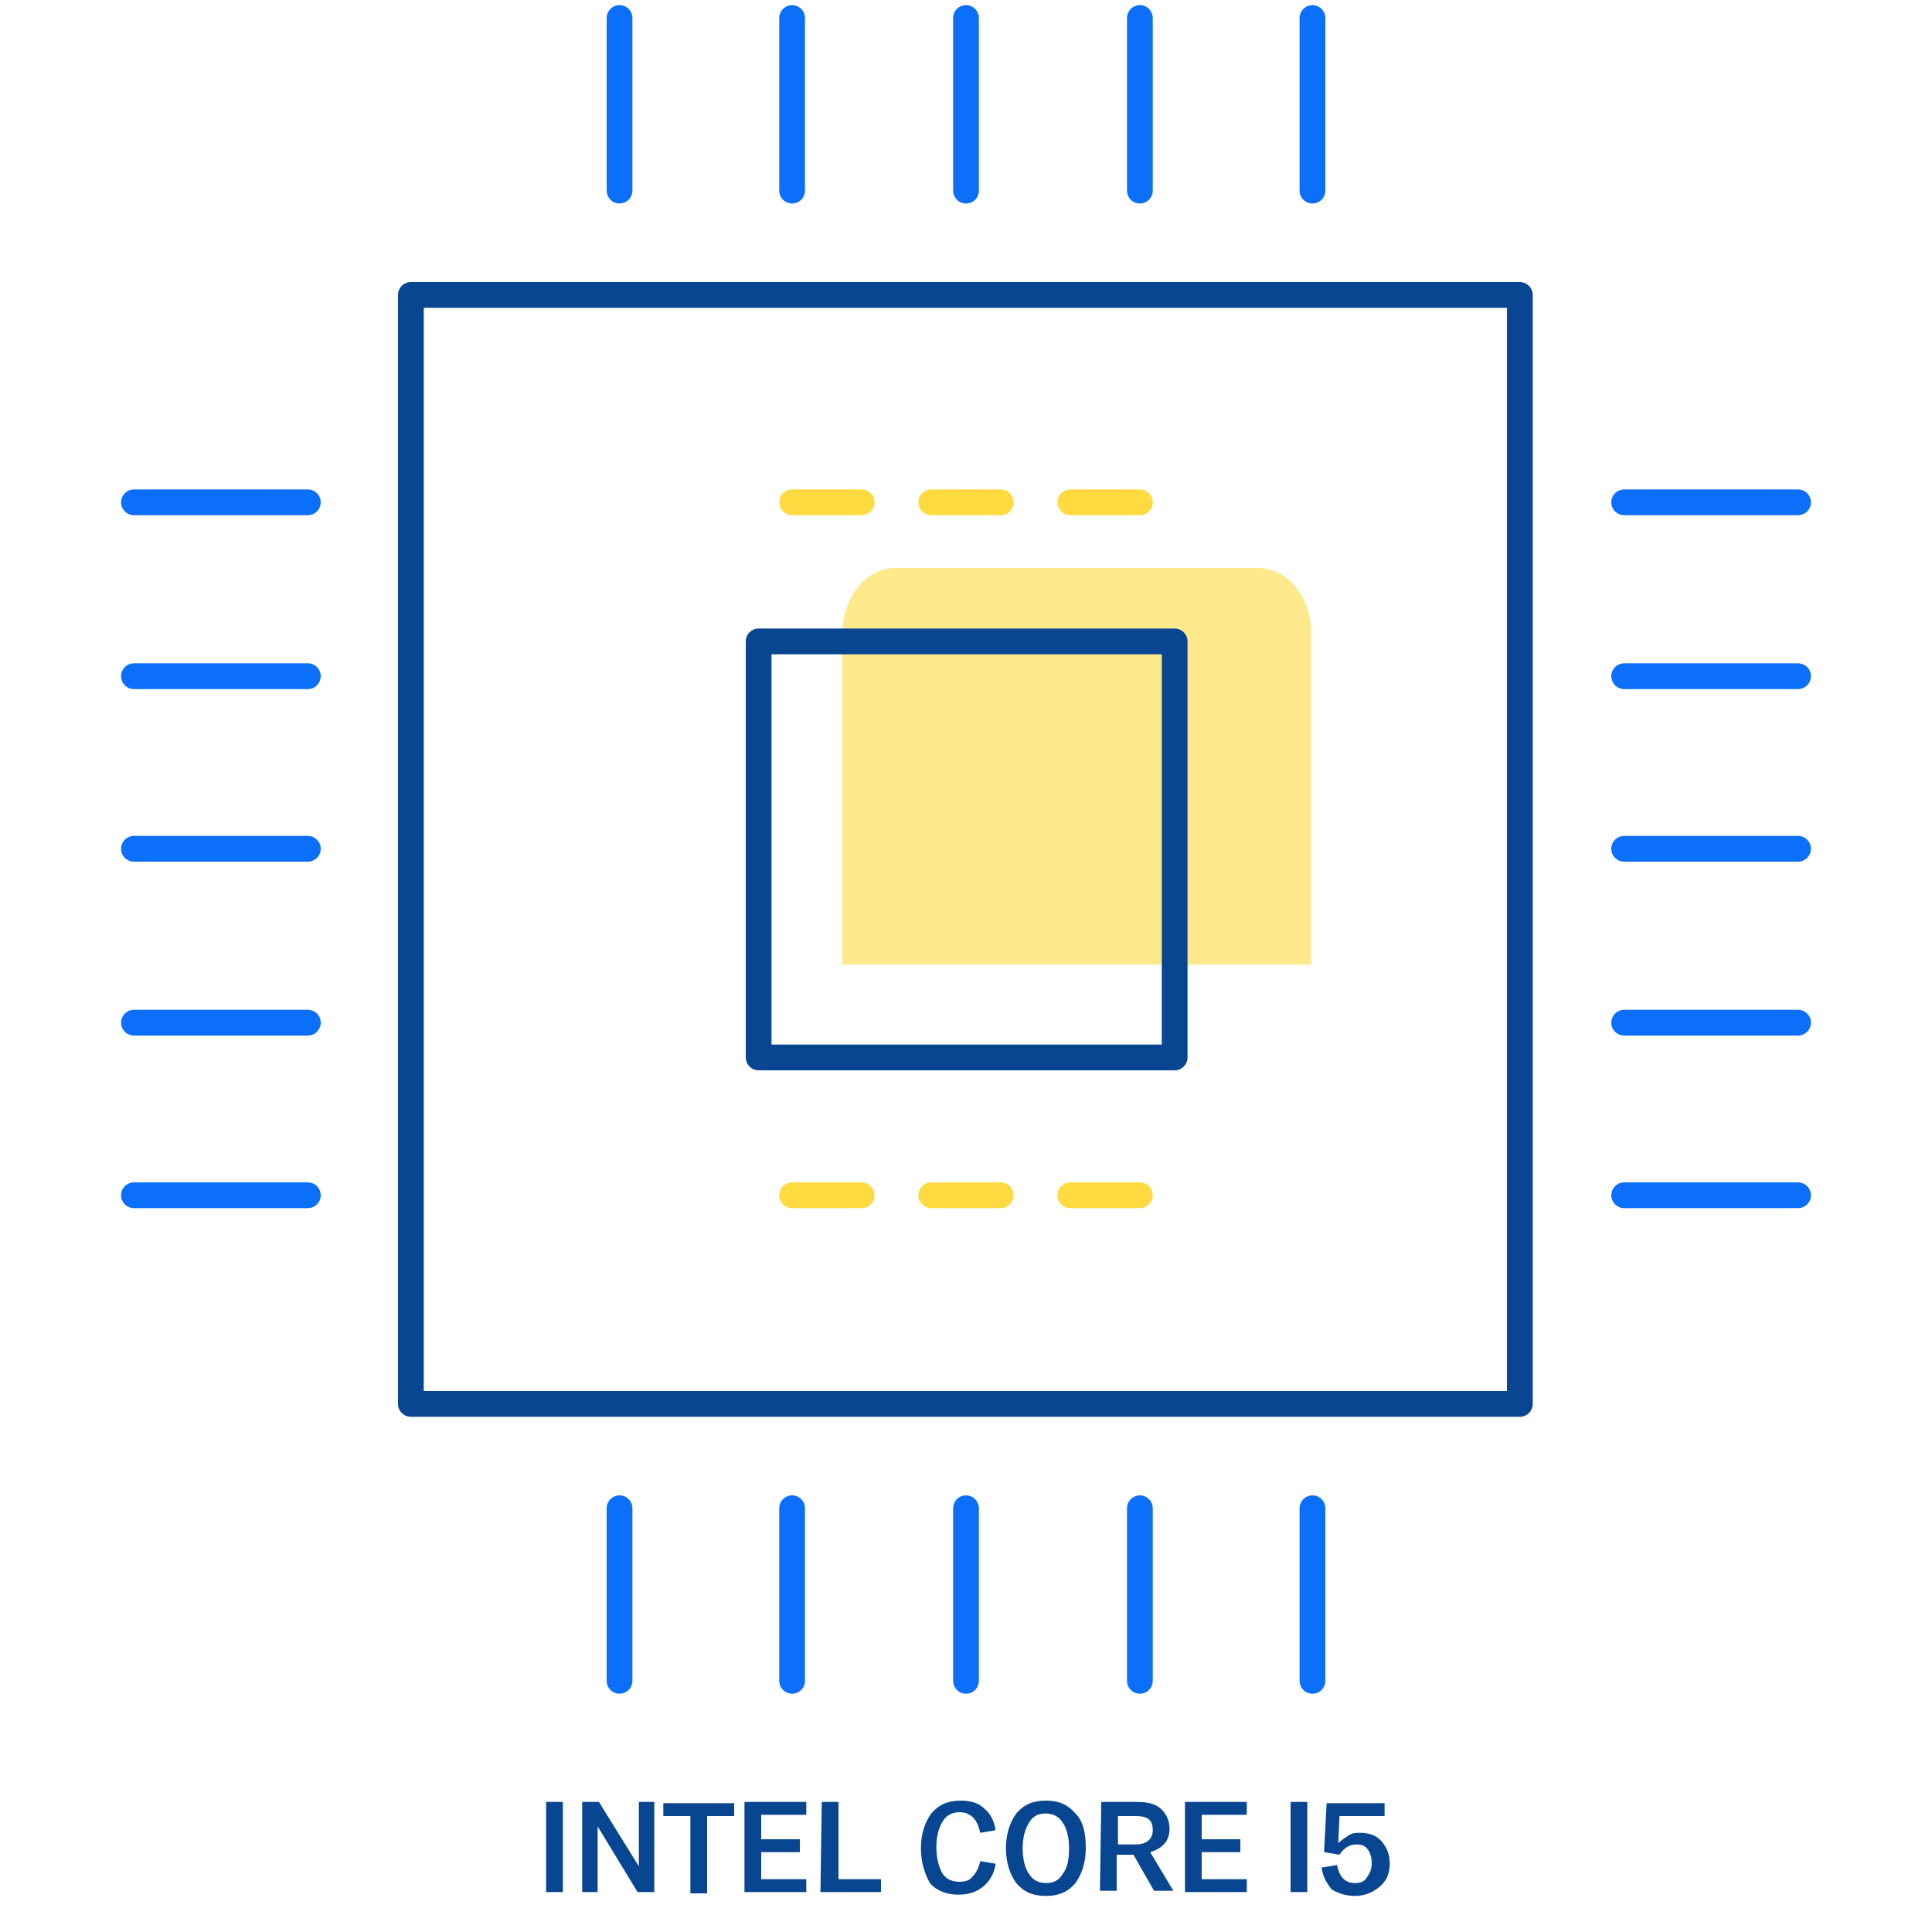 <?xml version="1.0" encoding="utf-8"?>
<!-- Generator: Adobe Illustrator 27.1.1, SVG Export Plug-In . SVG Version: 6.00 Build 0)  -->
<svg version="1.1" id="Warstwa_1" xmlns="http://www.w3.org/2000/svg" xmlns:xlink="http://www.w3.org/1999/xlink" x="0px" y="0px"
	 viewBox="0 0 150 150" style="enable-background:new 0 0 150 150;" xml:space="preserve">
<style type="text/css">
	.st0{fill:#084691;}
	.st1{opacity:0.6;fill:#FFDB41;enable-background:new    ;}
	.st2{fill:none;stroke:#0C6FF9;stroke-width:2;stroke-linecap:round;}
	.st3{fill:none;stroke:#084691;stroke-width:2;stroke-linecap:round;stroke-linejoin:round;}
	.st4{fill:none;stroke:#FFDB41;stroke-width:2;stroke-linecap:round;}
</style>
<g>
	<g>
		<path class="st0" d="M42.4,139.9h1.3v7h-1.3V139.9z"/>
		<path class="st0" d="M45.1,139.9h1.4l3.1,5v-5h1.2v7h-1.3l-3.1-5.1v5.1h-1.2v-7H45.1z"/>
		<path class="st0" d="M53.6,141h-2.1v-1H57v1h-2.1v6h-1.3C53.6,147,53.6,141,53.6,141z"/>
		<path class="st0" d="M57.8,139.9h4.8v1h-3.5v1.9h3v1h-3v2.1h3.5v1h-4.8V139.9z"/>
		<path class="st0" d="M63.8,139.9h1.3v6h3.3v1h-4.7L63.8,139.9L63.8,139.9z"/>
		<path class="st0" d="M71.5,143.5L71.5,143.5c0-1.1,0.3-2,0.8-2.7c0.6-0.7,1.3-1,2.3-1c0.8,0,1.4,0.2,1.8,0.6
			c0.5,0.4,0.8,1,0.9,1.7l-1.2,0.2c-0.2-1-0.7-1.6-1.6-1.6c-0.5,0-1,0.2-1.3,0.7s-0.5,1.1-0.5,2l0,0c0,0.9,0.2,1.6,0.5,2.1
			c0.3,0.4,0.7,0.6,1.3,0.6c0.4,0,0.8-0.1,1-0.4c0.3-0.3,0.5-0.7,0.6-1.2l1.2,0.2c-0.1,0.8-0.5,1.4-1,1.8c-0.5,0.4-1.1,0.6-1.9,0.6
			c-0.9,0-1.7-0.3-2.2-0.9C71.8,145.5,71.5,144.6,71.5,143.5z"/>
		<path class="st0" d="M78.1,143.5L78.1,143.5c0-1.1,0.3-2,0.8-2.7c0.6-0.7,1.3-1,2.3-1s1.7,0.3,2.3,1c0.6,0.6,0.8,1.5,0.8,2.7l0,0
			c0,1.1-0.3,2-0.8,2.7c-0.6,0.7-1.3,1-2.3,1s-1.7-0.3-2.3-1C78.4,145.5,78.1,144.6,78.1,143.5z M83,143.5L83,143.5
			c0-0.9-0.2-1.6-0.5-2c-0.3-0.5-0.8-0.7-1.3-0.7c-0.6,0-1,0.2-1.3,0.7s-0.5,1.1-0.5,2l0,0c0,0.9,0.2,1.6,0.5,2
			c0.3,0.5,0.8,0.7,1.3,0.7c0.6,0,1-0.2,1.3-0.7C82.9,145,83,144.3,83,143.5z"/>
		<path class="st0" d="M85.5,139.9h2.8c0.9,0,1.5,0.2,1.9,0.6c0.4,0.4,0.6,0.9,0.6,1.5c0,0.9-0.5,1.5-1.5,1.8l1.8,3h-1.5L88,144
			h-1.3v2.8h-1.3L85.5,139.9L85.5,139.9z M86.8,143.2h1.4c0.8,0,1.3-0.4,1.3-1.1c0-0.8-0.4-1.1-1.3-1.1h-1.4V143.2z"/>
		<path class="st0" d="M92,139.9h4.8v1h-3.5v1.9h3v1h-3v2.1h3.5v1H92V139.9z"/>
		<path class="st0" d="M100.2,139.9h1.3v7h-1.3V139.9z"/>
		<path class="st0" d="M102.6,145l1.2-0.2c0.2,0.9,0.6,1.4,1.4,1.4c0.4,0,0.7-0.1,0.9-0.4c0.2-0.3,0.4-0.6,0.4-1.1s-0.1-0.8-0.3-1.1
			c-0.2-0.3-0.5-0.4-0.9-0.4c-0.5,0-1,0.3-1.3,0.8l-1.2-0.2l0.2-3.8h4.5v1H104l-0.1,2.1c0.2-0.2,0.5-0.4,0.8-0.6s0.6-0.2,0.9-0.2
			c0.7,0,1.3,0.2,1.7,0.7c0.4,0.5,0.6,1,0.6,1.7c0,0.8-0.3,1.4-0.8,1.8c-0.5,0.4-1.1,0.7-1.9,0.7c-0.7,0-1.3-0.2-1.8-0.5
			C103,146.2,102.7,145.7,102.6,145z"/>
	</g>
</g>
<g>
	<path class="st1" d="M69.5,44.1c-1.1,0-2.1,0.5-2.9,1.5c-0.8,1-1.2,2.3-1.2,3.6v25.7h36.4V49.2c0-1.4-0.4-2.7-1.2-3.6
		c-0.8-1-1.8-1.5-2.9-1.5H69.5z"/>
	<g>
		<line class="st2" x1="23.9" y1="39" x2="10.4" y2="39"/>
		<line class="st2" x1="23.9" y1="52.5" x2="10.4" y2="52.5"/>
		<line class="st2" x1="23.9" y1="65.9" x2="10.4" y2="65.9"/>
		<line class="st2" x1="23.9" y1="79.4" x2="10.4" y2="79.4"/>
		<line class="st2" x1="23.9" y1="92.8" x2="10.4" y2="92.8"/>
		<line class="st2" x1="139.6" y1="39" x2="126.1" y2="39"/>
		<line class="st2" x1="139.6" y1="52.5" x2="126.1" y2="52.5"/>
		<line class="st2" x1="139.6" y1="65.9" x2="126.1" y2="65.9"/>
		<line class="st2" x1="139.6" y1="79.4" x2="126.1" y2="79.4"/>
		<line class="st2" x1="139.6" y1="92.8" x2="126.1" y2="92.8"/>
		<line class="st2" x1="101.9" y1="14.8" x2="101.9" y2="1.4"/>
		<line class="st2" x1="88.5" y1="14.8" x2="88.5" y2="1.4"/>
		<line class="st2" x1="75" y1="14.8" x2="75" y2="1.4"/>
		<line class="st2" x1="61.5" y1="14.8" x2="61.5" y2="1.4"/>
		<line class="st2" x1="48.1" y1="14.8" x2="48.1" y2="1.4"/>
		<line class="st2" x1="101.9" y1="130.5" x2="101.9" y2="117.1"/>
		<line class="st2" x1="88.5" y1="130.5" x2="88.5" y2="117.1"/>
		<line class="st2" x1="75" y1="130.5" x2="75" y2="117.1"/>
		<line class="st2" x1="61.5" y1="130.5" x2="61.5" y2="117.1"/>
		<line class="st2" x1="48.1" y1="130.5" x2="48.1" y2="117.1"/>
		<rect x="58.9" y="49.8" class="st3" width="32.3" height="32.3"/>
		<rect x="31.9" y="22.9" class="st3" width="86.1" height="86.1"/>
		<line class="st4" x1="61.5" y1="39" x2="66.9" y2="39"/>
		<line class="st4" x1="72.3" y1="39" x2="77.7" y2="39"/>
		<line class="st4" x1="83.1" y1="39" x2="88.5" y2="39"/>
		<line class="st4" x1="61.5" y1="92.8" x2="66.9" y2="92.8"/>
		<line class="st4" x1="72.3" y1="92.8" x2="77.7" y2="92.8"/>
		<line class="st4" x1="83.1" y1="92.8" x2="88.5" y2="92.8"/>
	</g>
</g>
</svg>
